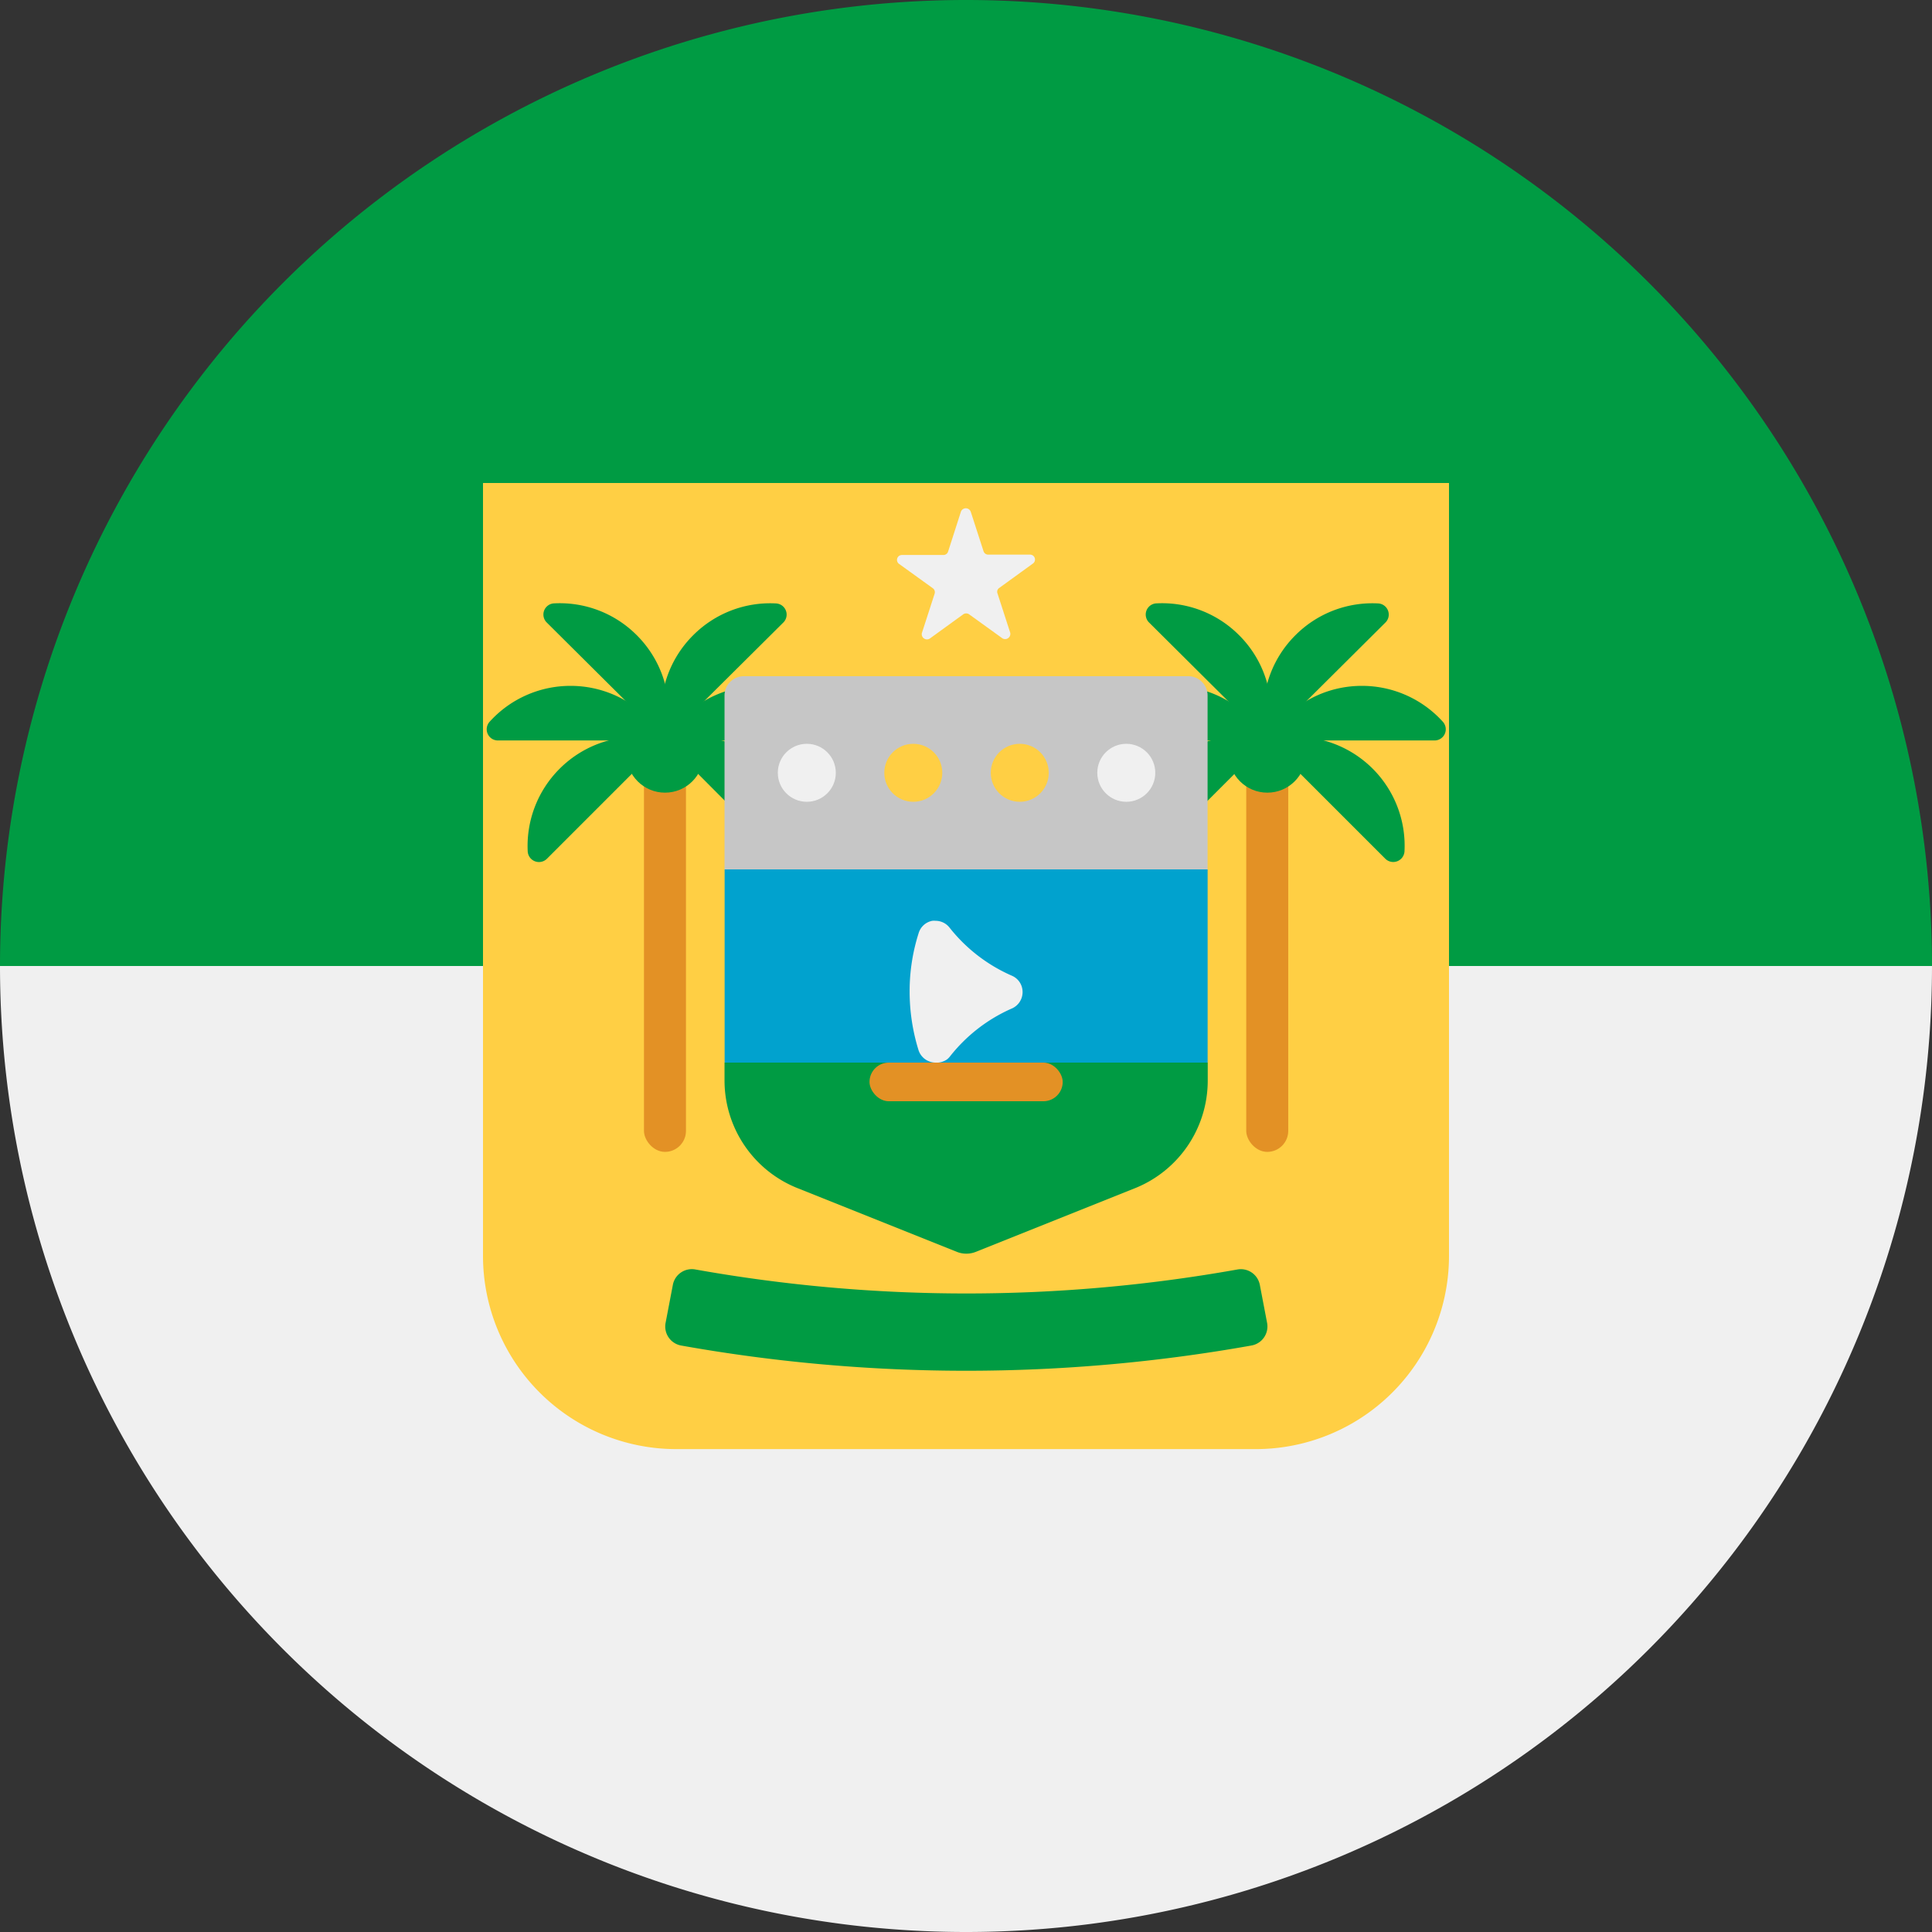 <svg id="RN" xmlns="http://www.w3.org/2000/svg" width="36.98" height="36.98" viewBox="0 0 36.98 36.98">
  <rect x="0" y="0" width="36.98" height="36.98" fill="#333333" stroke="none"/>
  <path id="Caminho_1693" data-name="Caminho 1693" d="M18.49,118.49A18.49,18.49,0,0,0,36.98,100H0A18.49,18.49,0,0,0,18.49,118.49Z" transform="translate(0 -81.51)" fill="#f0f0f0"/>
  <path id="Caminho_1694" data-name="Caminho 1694" d="M18.49,0A18.49,18.49,0,0,0,0,18.49H36.98A18.49,18.49,0,0,0,18.49,0Z" transform="translate(0)" fill="#009b43"/>
  <path id="Caminho_1695" data-name="Caminho 1695" d="M50,50H68.49V64.792a3.7,3.7,0,0,1-3.7,3.7H53.7a3.7,3.7,0,0,1-3.7-3.7Z" transform="translate(-40.755 -40.755)" fill="#ffcf44"/>
  <ellipse id="Elipse_73" data-name="Elipse 73" cx="1.387" cy="1.387" rx="1.387" ry="1.387" transform="translate(17.105 9.707)" fill="none"/>
  <path id="Caminho_1696" data-name="Caminho 1696" d="M94.27,52.7l.244.754a.094.094,0,0,0,.089.067h.8a.094.094,0,0,1,.055.172l-.643.466a.087.087,0,0,0-.033.105l.244.754a.1.1,0,0,1-.15.105l-.638-.46a.1.1,0,0,0-.111,0l-.643.466a.1.1,0,0,1-.15-.105l.244-.754a.094.094,0,0,0-.033-.105L92.9,53.7a.094.094,0,0,1,.055-.172h.793a.094.094,0,0,0,.089-.067l.244-.76a.1.1,0,0,1,.189,0Z" transform="translate(-75.689 -42.905)" fill="#f0f0f0"/>
  <path id="Caminho_1697" data-name="Caminho 1697" d="M131.4,63.056a2.08,2.08,0,0,1,1.583-.608.214.214,0,0,1,.135.37l-1.96,1.949a.214.214,0,0,1-.37-.135A2.08,2.08,0,0,1,131.4,63.056Z" transform="translate(-106.604 -50.898)" fill="#009b43"/>
  <path id="Caminho_1698" data-name="Caminho 1698" d="M117.591,76.877a2.086,2.086,0,0,0-.6,1.585.216.216,0,0,0,.37.135l1.96-1.96a.216.216,0,0,0-.135-.37A2.093,2.093,0,0,0,117.591,76.877Z" transform="translate(-95.353 -62.163)" fill="#009b43"/>
  <rect id="Retângulo_2734" data-name="Retângulo 2734" width="0.804" height="7.873" rx="0.402" transform="translate(23.854 14.175)" fill="#e39125"/>
  <path id="Caminho_1699" data-name="Caminho 1699" d="M134.227,76.878a2.086,2.086,0,0,1,.608,1.585.216.216,0,0,1-.37.135l-1.96-1.96a.216.216,0,0,1,.135-.37A2.093,2.093,0,0,1,134.227,76.878Z" transform="translate(-107.952 -62.164)" fill="#009b43"/>
  <path id="Caminho_1700" data-name="Caminho 1700" d="M120.393,63.055a2.08,2.08,0,0,0-1.583-.608.214.214,0,0,0-.135.37l1.96,1.949a.214.214,0,0,0,.37-.135A2.08,2.08,0,0,0,120.393,63.055Z" transform="translate(-96.677 -50.898)" fill="#009b43"/>
  <path id="Caminho_1701" data-name="Caminho 1701" d="M133.93,71a2.084,2.084,0,0,1,1.549.69.214.214,0,0,1-.165.355h-2.774a.214.214,0,0,1-.163-.355A2.078,2.078,0,0,1,133.93,71Z" transform="translate(-107.859 -57.872)" fill="#009b43"/>
  <path id="Caminho_1702" data-name="Caminho 1702" d="M114.322,71a2.084,2.084,0,0,0-1.553.692.214.214,0,0,0,.165.355h2.774a.214.214,0,0,0,.163-.355A2.078,2.078,0,0,0,114.322,71Z" transform="translate(-91.875 -57.872)" fill="#009b43"/>
  <ellipse id="Elipse_74" data-name="Elipse 74" cx="0.74" cy="0.74" rx="0.74" ry="0.74" transform="translate(23.518 13.692)" fill="#009b43"/>
  <path id="Caminho_1703" data-name="Caminho 1703" d="M58.043,63.055a2.08,2.08,0,0,0-1.583-.608.214.214,0,0,0-.135.37l1.96,1.949a.214.214,0,0,0,.37-.135A2.082,2.082,0,0,0,58.043,63.055Z" transform="translate(-45.856 -50.898)" fill="#009b43"/>
  <path id="Caminho_1704" data-name="Caminho 1704" d="M71.886,76.878a2.086,2.086,0,0,1,.6,1.585.214.214,0,0,1-.37.135l-1.951-1.96a.216.216,0,0,1,.137-.37A2.086,2.086,0,0,1,71.886,76.878Z" transform="translate(-57.14 -62.164)" fill="#009b43"/>
  <rect id="Retângulo_2735" data-name="Retângulo 2735" width="0.804" height="7.873" rx="0.402" transform="translate(12.326 14.175)" fill="#e39125"/>
  <path id="Caminho_1705" data-name="Caminho 1705" d="M55.228,76.878a2.088,2.088,0,0,0-.61,1.585.216.216,0,0,0,.37.135l1.96-1.96a.216.216,0,0,0-.135-.37A2.086,2.086,0,0,0,55.228,76.878Z" transform="translate(-44.517 -62.163)" fill="#009b43"/>
  <path id="Caminho_1706" data-name="Caminho 1706" d="M69.052,63.056a2.08,2.08,0,0,1,1.583-.608.214.214,0,0,1,.137.37l-1.962,1.949a.214.214,0,0,1-.37-.135A2.08,2.08,0,0,1,69.052,63.056Z" transform="translate(-55.783 -50.898)" fill="#009b43"/>
  <path id="Caminho_1707" data-name="Caminho 1707" d="M51.988,71a2.084,2.084,0,0,0-1.549.69.214.214,0,0,0,.165.355h2.774a.214.214,0,0,0,.165-.355A2.086,2.086,0,0,0,51.988,71Z" transform="translate(-41.07 -57.872)" fill="#009b43"/>
  <path id="Caminho_1708" data-name="Caminho 1708" d="M71.558,71a2.078,2.078,0,0,1,1.549.692.214.214,0,0,1-.163.355H70.172a.214.214,0,0,1-.163-.355A2.078,2.078,0,0,1,71.558,71Z" transform="translate(-57.021 -57.872)" fill="#009b43"/>
  <ellipse id="Elipse_75" data-name="Elipse 75" cx="0.74" cy="0.74" rx="0.74" ry="0.74" transform="translate(11.989 13.692)" fill="#009b43"/>
  <path id="Caminho_1709" data-name="Caminho 1709" d="M79.623,110H75v.348a2.219,2.219,0,0,0,1.4,2.056l3.051,1.22a.49.49,0,0,0,.355,0l3.051-1.22a2.219,2.219,0,0,0,1.392-2.056V110Z" transform="translate(-61.132 -89.661)" fill="#009b43"/>
  <path id="Caminho_1710" data-name="Caminho 1710" d="M75.37,70h8.506a.37.37,0,0,1,.37.37V73.7H75V70.37A.37.37,0,0,1,75.37,70Z" transform="translate(-61.132 -57.057)" fill="#c6c6c6"/>
  <ellipse id="Elipse_76" data-name="Elipse 76" cx="0.555" cy="0.555" rx="0.555" ry="0.555" transform="translate(16.926 14.237)" fill="#ffcf44"/>
  <ellipse id="Elipse_77" data-name="Elipse 77" cx="0.555" cy="0.555" rx="0.555" ry="0.555" transform="translate(18.964 14.237)" fill="#ffcf44"/>
  <ellipse id="Elipse_78" data-name="Elipse 78" cx="0.555" cy="0.555" rx="0.555" ry="0.555" transform="translate(21.003 14.237)" fill="#f0f0f0"/>
  <ellipse id="Elipse_79" data-name="Elipse 79" cx="0.555" cy="0.555" rx="0.555" ry="0.555" transform="translate(14.888 14.237)" fill="#f0f0f0"/>
  <rect id="Retângulo_2736" data-name="Retângulo 2736" width="9.245" height="3.698" transform="translate(13.87 16.641)" fill="#01a2ce"/>
  <path id="Caminho_1711" data-name="Caminho 1711" d="M94.657,98.028a.344.344,0,0,1-.327-.239,3.789,3.789,0,0,1-.17-1.122,3.659,3.659,0,0,1,.174-1.122.337.337,0,0,1,.261-.231.345.345,0,0,1,.063,0,.338.338,0,0,1,.264.128,3.1,3.1,0,0,0,1.2.925.338.338,0,0,1,.2.311.342.342,0,0,1-.2.312,3.079,3.079,0,0,0-1.193.924.3.3,0,0,1-.055.054.351.351,0,0,1-.214.061Z" transform="translate(-76.749 -77.689)" fill="#f0f0f0"/>
  <rect id="Retângulo_2737" data-name="Retângulo 2737" width="3.698" height="0.74" rx="0.37" transform="translate(16.643 20.339)" fill="#e39125"/>
  <path id="Caminho_1712" data-name="Caminho 1712" d="M80.087,132.846a31.087,31.087,0,0,1-10.909,0,.37.37,0,0,1-.3-.435l.139-.727a.37.37,0,0,1,.433-.294,29.531,29.531,0,0,0,10.373,0,.37.37,0,0,1,.429.294l.139.727a.37.37,0,0,1-.305.435Z" transform="translate(-56.138 -107.091)" fill="#009b43"/>
</svg>
